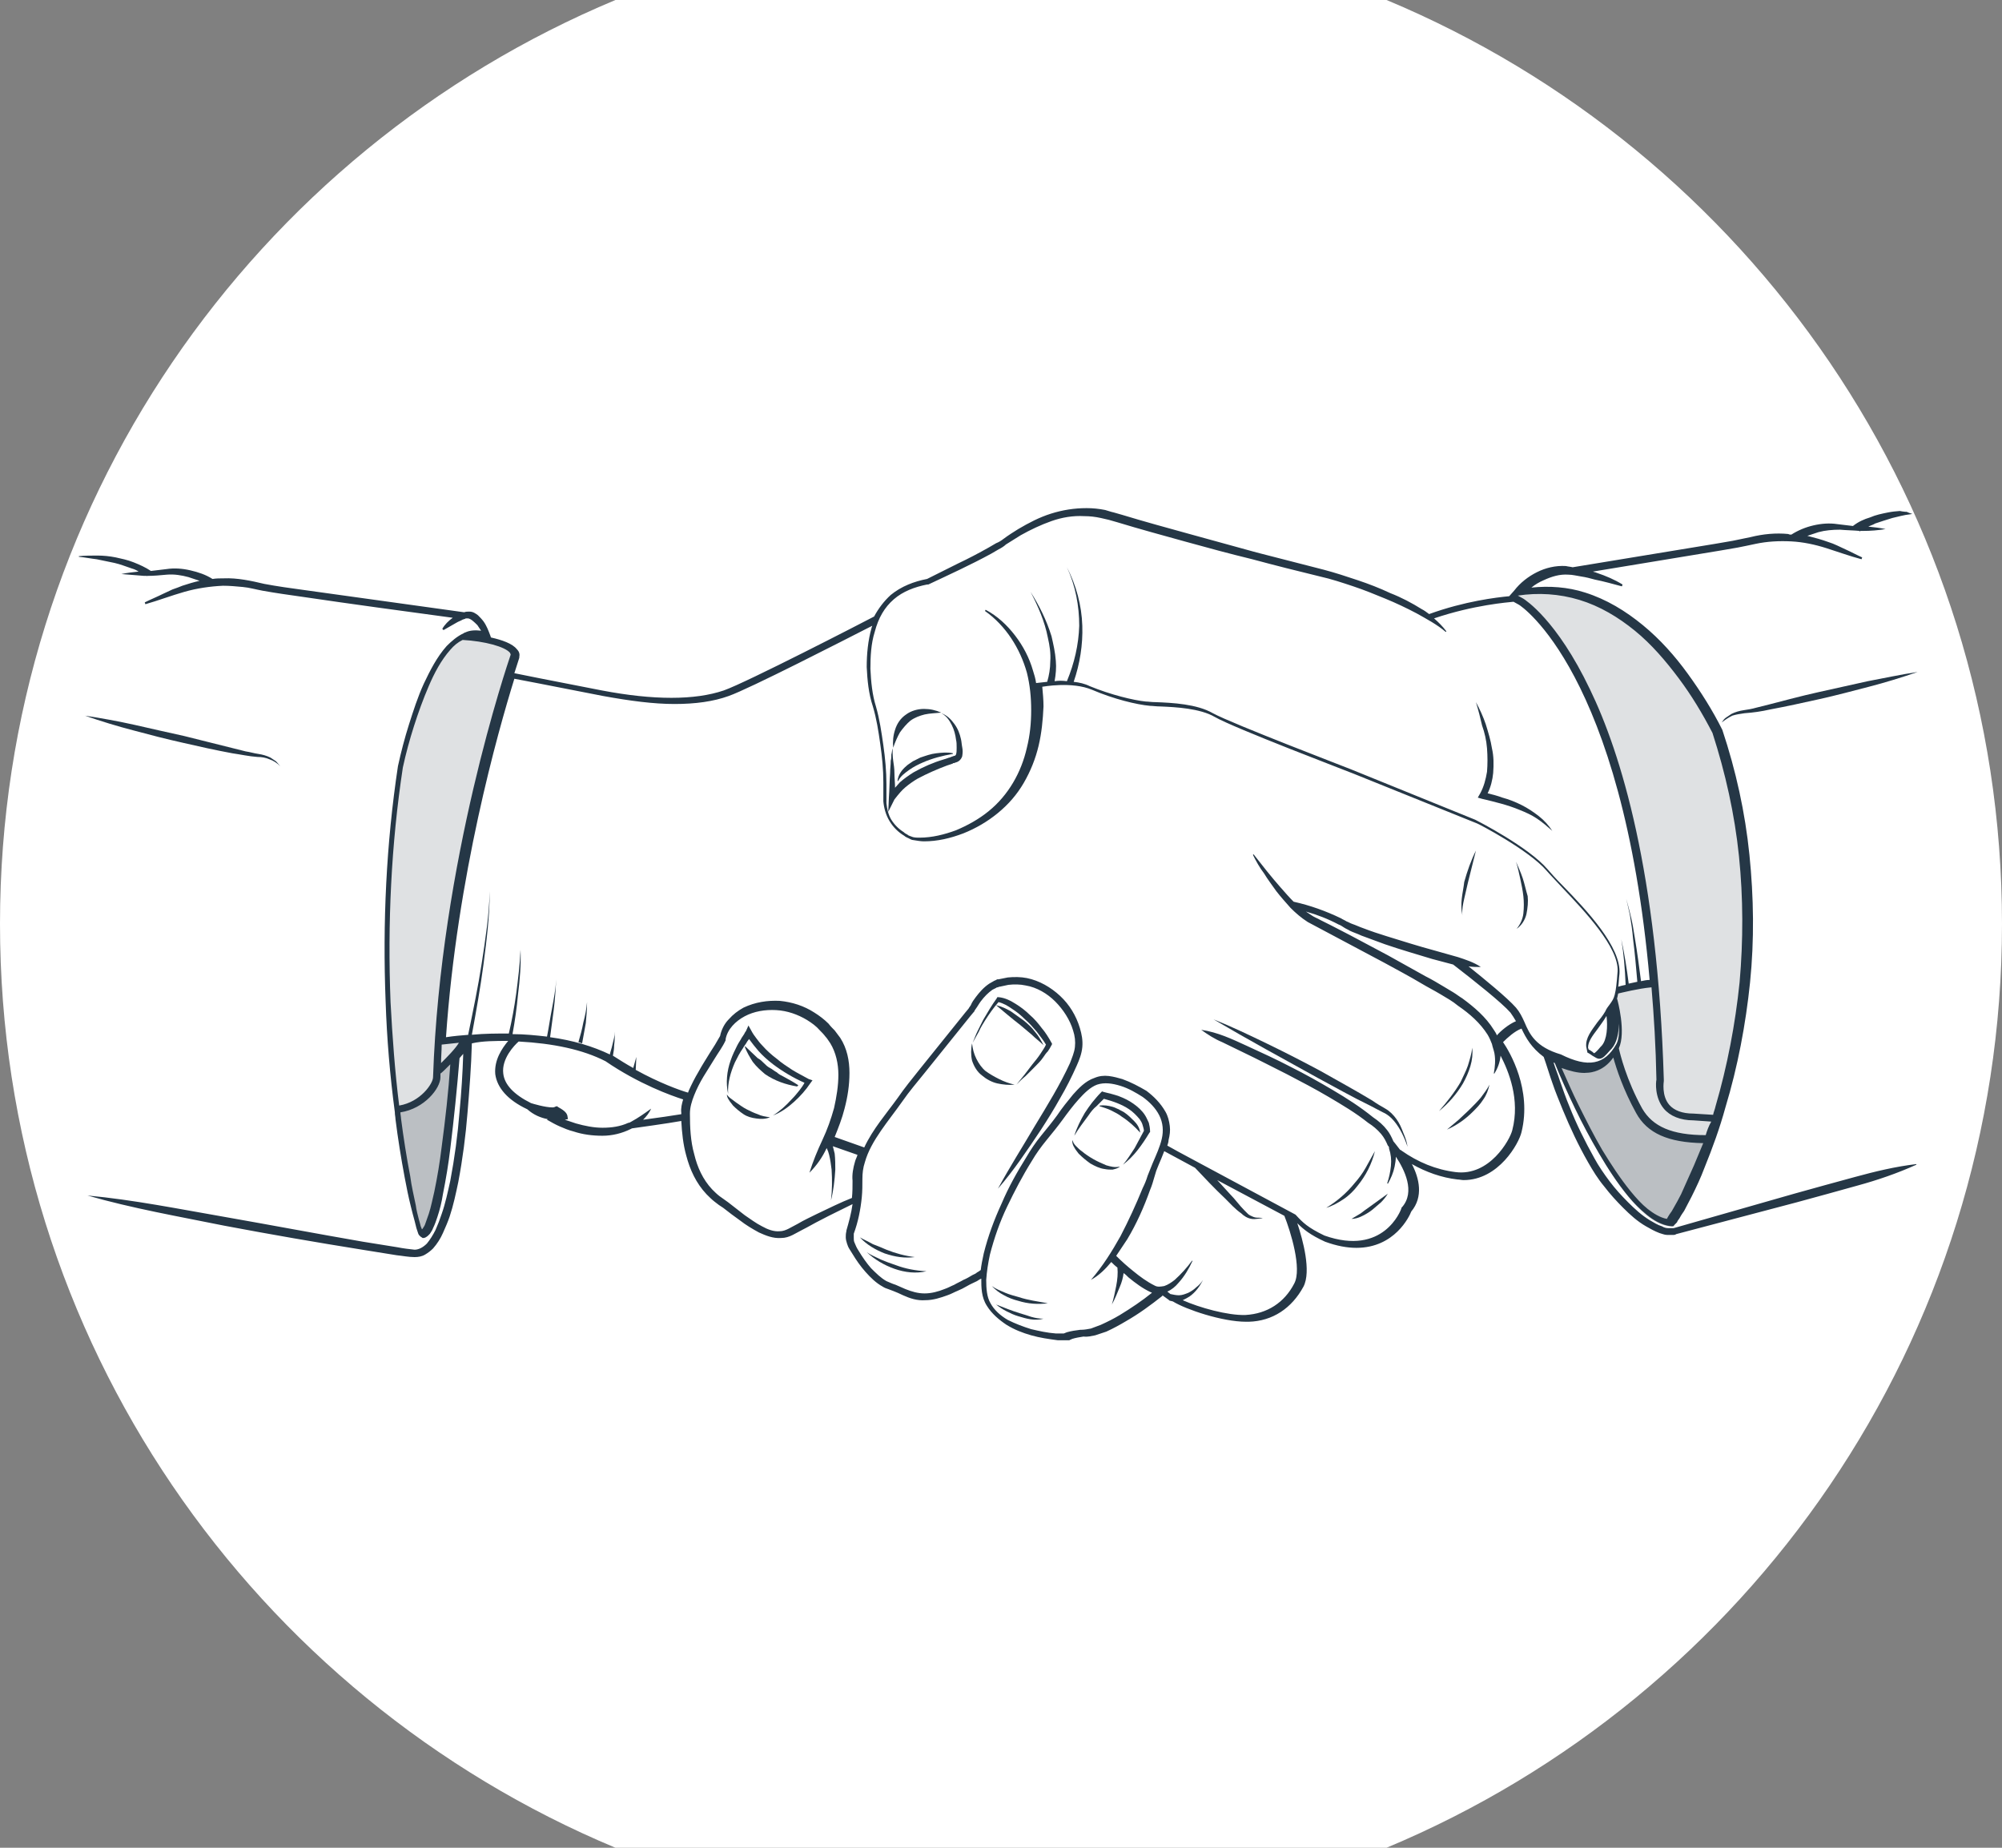 <?xml version="1.0" encoding="utf-8"?>
<!-- Generator: Adobe Illustrator 24.0.2, SVG Export Plug-In . SVG Version: 6.00 Build 0)  -->
<svg version="1.1" id="Layer_1" xmlns="http://www.w3.org/2000/svg" xmlns:xlink="http://www.w3.org/1999/xlink" x="0px" y="0px"
	 viewBox="0 0 325 300" style="enable-background:new 0 0 325 300;" xml:space="preserve">
<rect x="0" y="0" width="325" height="300" fill="#808080" stroke="none"/>
<style type="text/css">
	.st0{fill:#FFFFFF;}
	.st1{fill:#BBBFC3;}
	.st2{fill:#DFE1E3;}
	.st3{fill:#253746;}
</style>
<path class="st0" d="M99.909,300h125.183C283.765,275.488,325,217.562,325,150
	S283.765,24.512,225.091,0H99.909C41.235,24.512,0,82.438,0,150S41.235,275.488,99.909,300z
	"/>
<path class="st0" d="M311.621,86.265c-0.11-0.252-0.205-0.513-0.283-0.78
	c-0.123-0.278-0.221-0.568-0.304-0.863c-0.199-0.371-0.349-0.756-0.482-1.148
	c-0.374-0.094-0.713-0.228-1.036-0.381h-0.21
	c-0.297-0.022-0.587-0.064-0.872-0.123c-0.612,0.043-1.223,0.108-1.835,0.23
	c-1,0.2-2,0.4-2.9,0.8c-1,0.3-1.9,0.7-2.8,1.4l-2.5-0.3
	C297.1,84.9,295.8,85,294.5,85.3s-2.5,0.8-3.6,1.5
	c-0.2,0-0.3,0-0.5-0.1c-2-0.2-4.1,0-6.1,0.5
	c-1,0.2-1.9,0.4-2.9,0.6l-2.9,0.5L255.3,92
	c-0.4-0.1-0.7-0.1-1.1-0.2c-1.7-0.1-3.3,0.3-4.7,1
	c-1.4,0.7-2.7,1.7-3.7,3L245,96.7c-2.1,0.2-7.2,0.8-13,2.9
	c-0.4-0.3-0.8-0.6-1.2-0.8c-1.6-1-3.3-1.9-5.1-2.6
	c-1.7-0.8-3.5-1.5-5.3-2.1c-1.8-0.6-3.6-1.2-5.5-1.7
	C211.3,91.5,207.6,90.5,204,89.6l-10.9-3c-3.6-1-7.3-2-10.9-3.1
	l-1.4-0.4c-0.5-0.1-1-0.3-1.4-0.4c-1-0.2-2-0.3-3-0.3
	c-2,0-3.9,0.3-5.8,0.9c-1.9,0.6-3.6,1.5-5.3,2.5
	c-0.8,0.5-1.6,1-2.4,1.6c-0.4,0.3-0.7,0.5-1.2,0.7l-1.2,0.7
	c-1.6,0.9-3.3,1.8-5,2.6l-5,2.5c-2.1,0.4-4.2,1.2-5.9,2.6
	c-1.1,1-2,2.2-2.7,3.5c-1.9,1-20.7,10.7-24.4,12
	c-4.7,1.6-11.4,1.6-19.8,0c-8.7-1.7-13.3-2.6-14.2-2.8
	c0.5-1.6,0.8-2.5,0.8-2.5v-0.1c0.1-0.5,0-0.9-0.4-1.3
	c-0.7-0.9-2.4-1.5-4.2-1.9l-0.1-0.3
	c-0.3-0.8-0.6-1.6-1.1-2.3c-0.3-0.4-0.6-0.7-0.9-1
	C77.2,99.5,76.8,99.2,76.2,99.2c-0.3,0-0.6,0-0.8,0.1c0,0,0,0-0.1,0
	C66.5,98,57.8,96.8,49.2,95.5c-2.2-0.3-4.4-0.6-6.5-1
	c-2.1-0.5-4.4-1-6.6-0.9c-0.6,0-1.2,0-1.8,0.1
	C33.2,93,32,92.6,30.7,92.3C29.5,92,28.1,91.9,26.8,92l-2.5,0.3
	c-0.9-0.6-1.8-1-2.8-1.4c-1-0.4-2-0.6-2.9-0.8
	c-1-0.2-2-0.3-3-0.3h-1.7v-0.1h-1.1v0.5C12.7,90.1,12.6,90,12.5,89.9
	v104c0.5-0.1,0.9-0.2,1.4-0.3H14c0.4,0.1,0.7,0.3,1.1,0.3
	h0.1C22.1,195.8,29,197,36,198.4c7.4,1.4,14.9,2.7,22.4,3.9
	c1.9,0.3,3.7,0.6,5.6,0.9C65,203.3,65.9,203.5,66.9,203.5
	c0.6,0,1.2-0.1,1.7-0.4s0.9-0.6,1.3-1
	c0.7-0.8,1.2-1.6,1.6-2.5c0.4-0.9,0.8-1.8,1.1-2.7
	c0.6-1.8,1-3.7,1.4-5.6c0.7-3.7,1.2-7.5,1.5-11.3
	c0.3-3.7,0.6-7.4,0.7-11.2c2.3-0.2,4.4-0.2,6.5-0.2
	c-1,1.2-2.3,3.1-2.1,5.4c0.3,2.2,2,4.2,5.2,5.7
	c1,0.9,2.2,1.4,3.3,1.6L89,181.4c0.7,0.4,1.4,0.8,2.1,1.1
	c0.7,0.3,1.4,0.6,2.2,0.8C94.8,183.8,96.4,184,98,184
	s3.2-0.4,4.6-1.1c0.1,0,0.1-0.1,0.2-0.1
	c0.7-0.1,5.8-0.8,8-1.2c0.1,1.9,0.3,3.8,0.8,5.6
	c0.6,2.3,1.6,4.5,3.3,6.3c0.4,0.4,0.9,0.9,1.3,1.2
	c0.5,0.4,0.9,0.7,1.4,1c0.9,0.7,1.8,1.4,2.8,2.1
	c0.9,0.7,1.9,1.3,3,1.9c1.1,0.5,2.3,1,3.6,0.9
	c0.7,0,1.3-0.2,1.9-0.5l1.5-0.8c1-0.5,2-1.1,3-1.6
	c1.7-0.9,3.4-1.7,5.2-2.6c-0.2,1.5-0.6,2.9-1,4.3V199.5
	C137.5,199.9,137.5,200.2,137.5,200.5c0,0.3,0.1,0.7,0.2,1
	c0.1,0.3,0.2,0.6,0.4,0.9c0.2,0.3,0.3,0.5,0.5,0.8
	c0.6,1,1.3,2,2.1,2.9C141.5,207,142.4,207.9,143.5,208.5
	c0.3,0.2,0.6,0.3,0.9,0.4s0.5,0.2,0.8,0.3
	c0.5,0.2,1,0.4,1.6,0.7c1.1,0.5,2.3,0.9,3.6,0.8
	c1.3,0,2.5-0.4,3.6-0.8c0.6-0.2,1.1-0.5,1.6-0.7
	s1.1-0.5,1.6-0.8s1-0.5,1.6-0.8c0.2-0.1,0.4-0.3,0.7-0.4
	c0,1.4,0,3,0.9,4.4c0.8,1.3,2,2.3,3.2,3.1
	c1.3,0.8,2.6,1.3,4,1.7c1.4,0.4,2.8,0.6,4.3,0.8h1.9
	c0.1-0.1,0.3-0.1,0.4-0.2c0.6-0.2,1.3-0.3,1.9-0.4
	c0.7,0.1,1.3-0.1,1.9-0.2c0.6-0.2,1.2-0.4,1.8-0.6
	c1.1-0.5,2.2-1.1,3.2-1.7c2.1-1.2,4-2.6,5.9-4.1v-0.1
	l1.1,0.8l0.1,0.1h0.1c0.1,0,0.3,0.1,0.4,0.1
	c2.1,1.3,8,3.3,11.9,3.3h0.4c3.9-0.1,7-2.2,8.9-5.7
	c1.3-2.5-0.1-7.6-1-10.3c1,1,2.1,1.9,4.5,3c1.9,0.7,3.6,1,5.1,1
	c6.2,0,8.6-5.1,8.9-5.9c2-2.4,1.3-5.4,0.1-7.7
	c2.3,1.3,4.8,2.2,7.4,2.5c0.3,0,0.7,0.1,1,0.1
	c5.7,0,9-6,9.4-7.8c1.7-6.9-1.9-13-3-14.6
	c0.7-0.7,1.9-1.8,3-2.2c0.7,1.5,1.6,3.1,3.6,4.6
	c0.5,1.4,0.9,2.8,1.4,4.2c0.5,1.5,1.1,2.9,1.7,4.4
	c1.2,2.9,2.5,5.7,4.1,8.5c0.8,1.4,1.6,2.7,2.6,3.9
	c1,1.3,2,2.4,3.1,3.5c1.1,1.1,2.3,2.2,3.7,3
	c0.7,0.4,1.4,0.8,2.2,1.1c0.4,0.1,0.8,0.3,1.2,0.3
	h1.1c0.1,0,0.2,0,0.4-0.1h-0.1l19.7-5.2
	c3.3-0.9,6.6-1.8,9.8-2.7c3-0.9,5.9-1.8,8.8-3.1
	c0.2,0,0.4,0,0.5-0.2c0.1-0.1,0.2-0.1,0.4-0.2V188.5
	c-0.1,0-0.2,0-0.2,0s0,0,0-0.1v-0.3c0.2,0.2,0.4,0.3,0.5,0.5
	c0.4-0.2,0.8-0.4,1.3-0.5V89.555c-0.497-0.956-0.938-1.943-1.278-2.983
	C311.688,86.47,311.655,86.367,311.621,86.265z"/>
<path class="st1" d="M276.7,185.5c-5-0.1-8.6-1.3-10.4-4.6
	c-3-5.4-3.9-10.1-3.9-10.1l-0.1,0.2
	c-1.9,3.2-4.7,4.2-9.7,1.8c0,0,10,25.3,18.4,26.3
	c0.5,0,3.6-5.1,6.6-13.8L276.7,185.5L276.7,185.5z"/>
<path class="st1" d="M71.1,173.8h-0.2c0,0.3,0,0.7,0,1
	c0,1.4-2.2,4.4-5.8,5.1l-0.7,0.1
	c1.5,12.4,3.6,20.2,3.9,20.2c3.6-1,5.5-28.9,5.5-28.9l-0.2,0.1
	C72.3,172.8,71.1,173.8,71.1,173.8L71.1,173.8z"/>
<path class="st2" d="M278.5,118.7c-3.8-7.3-14.7-25.8-32.4-22.5l-0.2,1
	l1.1,0.6c0,0,17,10.4,21.5,60.9l0.1,1
	c-2.5,0.1-6.1,1.1-6.1,1.1l-0.3,0.1c-0.1,0.6,0,1-0.2,1.4
	c0,0,1.5,5.6,0.2,7.8c0,0,0.9,4.7,3.9,10.1
	c2,3.5,5.8,4.6,11.2,4.6l0.3-0.9
	C282.6,169.4,287.2,145.2,278.5,118.7L278.5,118.7z"/>
<path class="st2" d="M75.1,103.2L75,103.3C69.6,106.1,66.2,118.9,64.9,124.5
	c-3.2,21.6-2.2,41.6-0.5,55.6L65,180c3.7-0.6,5.8-3.7,5.9-5.1
	c0-0.7,0-0.7,0.1-1.4c0.9,0.5,4.1-2.9,4.1-4.4
	c-1.8,0-2.6,0.3-3.9,0.4c2.1-33.9,12.4-63,12.4-63
	C83.8,104.6,79.1,103.5,75.1,103.2L75.1,103.2z"/>
<path class="st3" d="M147.8,117c0.7-0.5,1.5-0.8,2.3-1
	c0.9-0.2,1.8-0.2,2.7-0.3C151.9,115.3,151,115.1,150,115.1
	S147.9,115.4,147.1,116c-0.9,0.6-1.5,1.5-1.8,2.5
	C145,119.4,144.9,120.4,145,121.4c0.3-0.9,0.7-1.8,1.1-2.5
	C146.6,118.2,147.2,117.5,147.8,117L147.8,117z"/>
<path class="st3" d="M147,127.8c0.6-0.5,1.3-1,2-1.4c1.5-0.8,3.1-1.5,4.7-2.1
	l0.6-0.2c0.1,0,0.2-0.1,0.3-0.1c0,0,0.1,0,0.1-0.1h0.1
	c0,0,0,0,0.1,0c0.1-0.1,0.4-0.1,0.7-0.3
	c0.3-0.2,0.5-0.5,0.6-0.8c0.1-0.6,0.1-1,0-1.5S156.1,120.4,156,120
	c-0.2-0.9-0.5-1.7-1.1-2.5c-0.5-0.7-1.2-1.4-2.1-1.7
	c0.8,0.4,1.3,1.1,1.7,1.9s0.6,1.6,0.7,2.4
	c0.1,0.4,0.1,0.8,0.1,1.3c0,0.4,0,0.8-0.1,1.1
	c-0.1,0.1-0.1,0.2-0.2,0.2c-0.1,0-0.3,0.1-0.6,0.2
	c-0.1,0-0.2,0.1-0.2,0.1h-0.1l0,0c-0.1,0-0.2,0.1-0.3,0.1
	l-0.6,0.2c-1.7,0.5-3.3,1.2-4.9,2.1c-0.8,0.5-1.5,1-2.2,1.6
	c-0.3,0.3-0.5,0.6-0.8,0.9c0-0.8-0.1-1.6-0.1-2.4
	c0-0.7-0.1-1.3-0.2-2c-0.1-0.7-0.1-1.3-0.1-2
	c-0.1,0.3-0.1,0.7-0.2,1c0,0.3,0,0.7-0.1,1
	c0,0.7-0.1,1.3-0.1,2c-0.1,1.3-0.1,2.7-0.2,4l-0.1,2.3
	l1-2C145.9,128.9,146.4,128.3,147,127.8L147,127.8z"/>
<path class="st3" d="M213.9,175c2.8,1.5,5.6,3.1,8.5,4.5L224.5,180.6
	c0.7,0.3,1.3,0.8,1.8,1.4c1,1.2,1.7,2.7,2.2,4.2
	c-0.1-0.8-0.4-1.6-0.7-2.3c-0.3-0.8-0.6-1.5-1.1-2.2
	S225.6,180.4,224.9,180s-1.4-0.8-2.1-1.3
	C220,177,217.2,175.5,214.4,173.9c-2.8-1.5-5.7-3-8.6-4.4
	c-2.9-1.4-5.8-2.8-8.8-4C202.6,168.8,208.3,171.9,213.9,175
	L213.9,175z"/>
<path class="st3" d="M178,179.6c0.4-0.4,0.8-0.8,1.2-1.2
	c1.5,0.4,2.9,0.9,4.1,1.7c0.6,0.4,1.2,1,1.7,1.6
	c0.2,0.3,0.4,0.6,0.5,1c0.1,0.3,0.2,0.7,0.2,0.9
	c-0.5,0.9-1,1.9-1.5,2.8c-0.6,0.9-1.2,1.9-1.9,2.7
	c0.9-0.7,1.7-1.5,2.4-2.4s1.3-1.8,1.9-2.8l0.1-0.1v-0.1
	c0-0.5-0.1-1-0.2-1.4c-0.2-0.4-0.4-0.9-0.6-1.2
	c-0.5-0.8-1.2-1.4-1.9-1.9s-1.5-0.9-2.3-1.2s-1.7-0.5-2.5-0.7
	l-0.3-0.1l-0.2,0.2c-0.5,0.5-0.9,1-1.4,1.6
	c-0.4,0.5-0.8,1.1-1.2,1.7c-0.7,1.2-1.3,2.4-1.7,3.7
	c0.7-1.2,1.5-2.2,2.3-3.3C177.1,180.5,177.5,180,178,179.6L178,179.6z"/>
<path class="st3" d="M180.6,189.9c0.4-0.1,0.9-0.2,1.2-0.5
	c-0.8,0.2-1.5,0-2.2-0.2c-0.7-0.3-1.4-0.6-2.1-1
	c-0.7-0.4-1.3-0.8-1.9-1.3c-0.3-0.2-0.6-0.5-0.9-0.8
	c-0.3-0.3-0.5-0.6-0.6-1c-0.1,0.4,0.1,0.9,0.3,1.2
	c0.2,0.4,0.5,0.7,0.7,1c0.6,0.6,1.2,1.1,1.9,1.6
	c0.7,0.4,1.5,0.8,2.3,0.9C179.8,189.9,180.2,189.9,180.6,189.9
	L180.6,189.9z"/>
<path class="st3" d="M131.3,175.2c-0.9-0.5-1.9-1-2.7-1.5
	c-0.9-0.6-1.7-1.1-2.5-1.8c-0.8-0.6-1.6-1.3-2.3-2.1
	c-0.4-0.4-0.7-0.8-1-1.2S122.2,167.8,122,167.4L121.5,166.5l-0.4,0.9
	c-0.1,0.1-0.2,0.3-0.3,0.5L120.4,168.5
	c-0.2,0.4-0.5,0.8-0.7,1.2c-0.4,0.8-0.8,1.6-1.1,2.5
	c-0.6,1.7-0.8,3.6-0.4,5.4c-0.1-1.8,0.4-3.5,1.1-5.1
	c0.4-0.8,0.8-1.6,1.3-2.3c0.2-0.4,0.5-0.7,0.7-1.1
	l0.3-0.4c0.5,0.7,1,1.3,1.5,1.9c0.7,0.8,1.5,1.5,2.4,2.2
	c1.6,1.2,3.3,2.2,5.1,3c-0.2,0.4-0.5,0.8-0.8,1.2
	c-0.4,0.5-0.8,1-1.3,1.5c-0.9,1-1.9,1.9-3,2.6
	c1.3-0.5,2.4-1.3,3.4-2.2s1.9-1.9,2.7-3.1l0.3-0.4
	L131.3,175.2L131.3,175.2z"/>
<path class="st3" d="M119,179.5c0.5,0.5,1.1,1,1.7,1.4S122,181.5,122.8,181.6
	c0.7,0.1,1.5,0.1,2.2-0.2c-0.7-0.1-1.4-0.2-2-0.5
	c-0.6-0.2-1.2-0.5-1.8-0.8c-0.6-0.3-1.1-0.7-1.7-1.1
	c-0.3-0.2-0.5-0.4-0.8-0.6c-0.3-0.2-0.5-0.4-0.7-0.7
	c0,0.4,0.2,0.7,0.4,1C118.5,178.9,118.8,179.2,119,179.5L119,179.5z"/>
<path class="st3" d="M247.2,142.6c-0.3-0.9-0.7-1.8-1.1-2.7
	c0.3,0.9,0.5,1.9,0.7,2.8c0.2,0.9,0.4,1.9,0.5,2.8
	c0.1,0.9,0.1,1.9,0,2.8c-0.1,0.9-0.5,1.8-1.1,2.5
	c0.8-0.5,1.4-1.5,1.6-2.4c0.2-1,0.3-2,0.2-2.9
	C247.7,144.5,247.5,143.5,247.2,142.6L247.2,142.6z"/>
<path class="st3" d="M237.3,145.9c-0.1,0.9-0.1,1.8,0.1,2.7
	c-0.1-0.9,0.1-1.8,0.3-2.7s0.4-1.7,0.6-2.6
	c0.4-1.7,0.9-3.5,1.3-5.2c-0.8,1.6-1.4,3.3-1.9,5.1
	C237.6,144.1,237.4,145,237.3,145.9L237.3,145.9z"/>
<path class="st3" d="M241.4,121.5c0.1,1.3,0.1,2.6,0,3.8
	c-0.2,1.2-0.5,2.4-1.1,3.5L239.9,129.5l0.7,0.2
	c2.1,0.5,4.2,1,6.1,1.8c1,0.4,1.9,0.8,2.8,1.4
	c0.9,0.6,1.7,1.3,2.5,2C251.4,134,250.7,133.2,249.8,132.5
	S248,131.2,247,130.7s-2-0.9-3.1-1.2c-0.8-0.3-1.6-0.5-2.4-0.7
	c0.5-1,0.8-2.2,0.9-3.3c0.1-1.4,0.1-2.7-0.2-4
	c-0.2-1.3-0.6-2.6-1-3.9c-0.4-1.2-1-2.5-1.6-3.6
	c0.4,1.3,0.7,2.5,1,3.8C241,118.9,241.3,120.2,241.4,121.5L241.4,121.5z"/>
<path class="st3" d="M291.3,193.8l-9.8,2.8l-9.8,2.8h-0.2
	c-0.1,0-0.1,0-0.2,0h-0.5c-0.3,0-0.7-0.1-1-0.3
	c-0.7-0.2-1.3-0.6-2-1c-1.3-0.8-2.4-1.8-3.5-2.9
	c-1.1-1.1-2.1-2.2-3-3.4c-0.9-1.2-1.8-2.5-2.5-3.8
	c-1.5-2.7-2.9-5.5-4-8.3c-0.6-1.4-1.1-2.9-1.6-4.3
	c-0.3-1-0.7-1.9-1-2.9c0.1,0,0.1,0.1,0.2,0.1
	c1,2.5,2.1,4.9,3.3,7.4c1.2,2.5,2.5,4.9,3.9,7.3
	c1.4,2.4,2.9,4.7,4.7,6.9c0.9,1.1,1.9,2.1,3,3
	c1.1,0.9,2.4,1.7,4,1.9h0.2c0.1,0,0.2,0,0.2-0.1
	c0,0,0.1,0,0.1-0.1l0.1-0.1c0.1-0.1,0.1-0.1,0.2-0.2
	c0.1-0.1,0.2-0.2,0.2-0.3c0.1-0.2,0.3-0.4,0.4-0.6
	c0.2-0.4,0.5-0.8,0.7-1.1c0.4-0.8,0.8-1.5,1.2-2.3
	c0.8-1.6,1.5-3.1,2.1-4.7c1.3-3.2,2.5-6.5,3.4-9.8
	c2-6.6,3.3-13.5,4-20.3c0.7-6.9,0.6-13.8-0.1-20.7
	c-0.7-6.9-2.2-13.7-4.4-20.3c-1.6-3.2-3.5-6.2-5.6-9.1
	c-2.1-2.9-4.5-5.6-7.3-7.9c-2.8-2.3-5.9-4.2-9.4-5.3
	c-2.8-0.9-5.8-1.1-8.7-0.8c0.6-0.5,1.3-0.9,2-1.2
	c1.3-0.6,2.6-1,4-0.9c0.7,0,1.4,0.2,2.1,0.3
	c0.7,0.1,1.5,0.3,2.2,0.5c1.5,0.3,2.9,0.7,4.4,1.1l0.1-0.3
	c-1.3-0.8-2.7-1.4-4.2-1.9c-0.2-0.1-0.4-0.1-0.6-0.2
	l20.6-3.4l2.9-0.5c1-0.2,2-0.4,2.9-0.6
	c1.9-0.4,3.8-0.5,5.8-0.4c1.9,0.1,3.8,0.5,5.7,1.1
	c1.9,0.6,3.8,1.3,5.7,1.8l0.1-0.3
	c-0.9-0.4-1.8-0.9-2.7-1.3s-1.8-0.9-2.8-1.2
	c-1.1-0.4-2.2-0.7-3.4-1c0.6-0.2,1.2-0.4,1.8-0.6
	c1.1-0.3,2.3-0.4,3.5-0.4c1.1,0.1,2.1,0.1,3.2,0.2v0.1
	c0,0,0.1,0,0.1-0.1h0.4c1.3,0,2.5-0.1,3.7-0.3
	c-0.9-0.2-1.9-0.3-2.8-0.4c0.4-0.2,0.8-0.3,1.1-0.5
	c0.9-0.3,1.8-0.6,2.8-0.9c0.9-0.2,1.9-0.5,2.9-0.6
	c0.118-0.024,0.23-0.039,0.343-0.056c-0.333-0.09-0.638-0.213-0.93-0.351
	h-0.206c-0.305-0.022-0.603-0.068-0.895-0.129
	c-0.637,0.042-1.275,0.109-1.912,0.236c-1,0.2-2,0.4-2.9,0.8
	c-1,0.3-1.9,0.7-2.8,1.4l-2.5-0.3
	C297,84.9,295.7,85,294.4,85.3s-2.5,0.8-3.6,1.5
	c-0.2,0-0.3,0-0.5-0.1c-2-0.2-4.1,0-6.1,0.5
	c-1,0.2-1.9,0.4-2.9,0.6l-2.9,0.5l-23.1,3.8
	C254.9,92,254.6,92,254.2,91.9c-1.7-0.1-3.3,0.3-4.7,1
	c-1.4,0.7-2.7,1.7-3.7,3L245,96.8C242.9,97,237.8,97.6,232,99.7
	c-0.4-0.3-0.8-0.6-1.2-0.8c-1.6-1-3.3-1.9-5.1-2.6
	c-1.7-0.8-3.5-1.5-5.3-2.1S216.8,93,214.9,92.5
	C211.3,91.6,207.6,90.6,204,89.7l-10.9-3c-3.6-1-7.3-2-10.9-3.1
	l-1.4-0.4c-0.5-0.1-1-0.3-1.4-0.4c-1-0.2-2-0.3-3-0.3
	c-2,0-3.9,0.3-5.8,0.9c-1.9,0.6-3.6,1.5-5.3,2.5
	c-0.8,0.5-1.6,1-2.4,1.6c-0.4,0.3-0.7,0.5-1.2,0.7l-1.2,0.7
	c-1.6,0.9-3.3,1.8-5,2.6l-5,2.5c-2.1,0.4-4.2,1.2-5.9,2.6
	c-1.1,1-2,2.2-2.7,3.5c-1.9,1-20.7,10.7-24.4,12
	c-4.7,1.6-11.4,1.6-19.8,0C89,110.4,84.4,109.5,83.5,109.3
	c0.5-1.6,0.8-2.5,0.8-2.5v-0.1c0.1-0.5,0-0.9-0.4-1.3
	c-0.7-0.9-2.4-1.5-4.2-1.9l-0.1-0.3
	c-0.3-0.8-0.6-1.6-1.1-2.3c-0.3-0.4-0.6-0.7-0.9-1
	c-0.4-0.3-0.8-0.6-1.4-0.6c-0.3,0-0.6,0-0.8,0.1c0,0,0,0-0.1,0
	C66.7,98.2,58,97,49.4,95.8c-2.2-0.3-4.4-0.6-6.5-1
	c-2.1-0.5-4.4-1-6.6-0.9c-0.6,0-1.2,0-1.8,0.1
	c-1.1-0.7-2.3-1.1-3.6-1.4s-2.6-0.4-3.9-0.2l-2.5,0.3
	c-0.9-0.6-1.8-1-2.8-1.4s-2-0.6-2.9-0.8c-1-0.2-2-0.3-3-0.3
	s-2,0-3,0.1v0.1c1,0.1,2,0.3,2.9,0.4c1,0.2,1.9,0.4,2.9,0.6
	C19.5,91.6,20.5,92,21.4,92.3c0.4,0.1,0.8,0.3,1.1,0.5
	C21.6,92.9,20.6,93,19.7,93.2c1.2,0.1,2.5,0.2,3.7,0.3h0.4
	c0,0,0.1,0,0.1,0.1V93.5c1.1,0,2.1-0.1,3.2-0.2
	c1.2-0.1,2.4,0.1,3.5,0.4c0.6,0.2,1.2,0.4,1.8,0.6
	c-0.9,0.2-1.9,0.5-2.8,0.8c-0.5,0.2-1,0.4-1.6,0.6l-1.5,0.7
	c-1,0.5-2,0.9-3,1.4l0.1,0.3c2.1-0.6,4.2-1.4,6.3-2
	c2.1-0.6,4.2-0.9,6.3-1c1.1,0,2.1,0.1,3.2,0.2
	c1.1,0.1,2.1,0.4,3.2,0.6c2.2,0.4,4.4,0.7,6.5,1
	c8.1,1.2,16.3,2.3,24.4,3.4c-0.7,0.5-1.3,1.1-1.7,1.8
	l0.2,0.2c0.7-0.4,1.4-0.8,2.1-1.2c0.3-0.2,0.7-0.3,1-0.5
	L75.4,100.5c0.1,0,0.2-0.1,0.2-0.1h0.4c0.5,0.1,1,0.6,1.5,1.1
	l0.6,0.9c-0.9-0.1-1.8-0.1-2.6,0.3c-0.1,0-0.1,0-0.2,0.1
	c-1.1,0.5-2,1.3-2.8,2.1c-1.6,1.8-2.7,4-3.7,6.1
	c-1,2.2-1.7,4.4-2.4,6.6s-1.3,4.5-1.8,6.8
	c-1.9,12.6-2.5,25.4-2,38.2c0.2,6,0.7,12,1.5,18v0.1
	c0,0.3,0.1,0.7,0.1,1c0.4,3.2,0.9,6.3,1.5,9.5
	c0.3,1.6,0.6,3.1,1,4.7c0.2,0.8,0.4,1.6,0.6,2.3
	c0.1,0.4,0.2,0.8,0.3,1.2L67.8,200l0.1,0.3L68,200.5
	l0.1,0.1c0,0,0,0,0.1,0.1c0,0,0,0,0.1,0.1c0,0,0.2,0.1,0.3,0.2
	h0.2c0.5-0.1,0.8-0.5,1-0.7c0.2-0.3,0.4-0.6,0.5-0.9
	c0.3-0.6,0.5-1.2,0.7-1.8c0.4-1.2,0.7-2.4,0.9-3.7
	c0.5-2.5,0.9-4.9,1.2-7.4c0.6-4.9,1.1-9.8,1.5-14.7
	c0.2-0.2,0.4-0.5,0.6-0.7c-0.1,3.1-0.3,6.3-0.6,9.4
	c-0.3,3.8-0.8,7.5-1.5,11.2c-0.4,1.8-0.8,3.7-1.4,5.4
	c-0.3,0.9-0.6,1.7-1,2.6c-0.4,0.8-0.9,1.6-1.4,2.2
	c-0.6,0.6-1.3,1-2,1c-0.9-0.1-1.8-0.2-2.8-0.4
	c-1.9-0.3-3.7-0.6-5.6-0.9c-7.5-1.3-14.9-2.7-22.3-4
	c-7.5-1.3-14.9-2.8-22.4-3.5C21.5,196.2,29,197.5,36.4,199
	c7.4,1.4,14.9,2.7,22.4,3.9c1.9,0.3,3.7,0.6,5.6,0.9
	c1,0.1,1.9,0.3,2.9,0.3c0.6,0,1.2-0.1,1.7-0.4
	s0.9-0.6,1.3-1c0.7-0.8,1.2-1.6,1.6-2.5
	c0.4-0.9,0.8-1.8,1.1-2.7c0.6-1.8,1-3.7,1.4-5.6
	c0.7-3.7,1.2-7.5,1.5-11.3c0.3-3.7,0.6-7.4,0.7-11.2
	C78.3,169,80.5,169,82.5,169c-1,1.2-2.3,3.1-2.1,5.4
	c0.3,2.2,2,4.2,5.2,5.7c1,0.9,2.2,1.4,3.3,1.6l-0.1,0.1
	c0.7,0.4,1.4,0.8,2.1,1.1c0.7,0.3,1.4,0.6,2.2,0.8
	c1.5,0.5,3.1,0.7,4.7,0.7c1.6,0,3.2-0.4,4.6-1.1
	c0.1,0,0.1-0.1,0.2-0.1c0.7-0.1,5.8-0.8,8-1.2
	c0.1,1.9,0.3,3.8,0.8,5.6c0.6,2.3,1.6,4.5,3.3,6.3
	c0.4,0.4,0.9,0.9,1.3,1.2c0.5,0.4,0.9,0.7,1.4,1
	c0.9,0.7,1.8,1.4,2.8,2.1c0.9,0.7,1.9,1.3,3,1.9
	c1.1,0.5,2.3,1,3.6,0.9c0.7,0,1.3-0.2,1.9-0.5l1.5-0.8
	c1-0.5,2-1.1,3-1.6c1.7-0.9,3.4-1.7,5.2-2.6
	c-0.2,1.5-0.6,2.9-1,4.3v0.1c-0.1,0.4-0.1,0.7-0.1,1
	c0,0.3,0.1,0.7,0.2,1c0.1,0.3,0.2,0.6,0.4,0.9
	c0.2,0.3,0.3,0.5,0.5,0.8c0.6,1,1.3,2,2.1,2.9
	c0.8,0.9,1.7,1.8,2.8,2.4c0.3,0.2,0.6,0.3,0.9,0.4
	c0.3,0.1,0.5,0.2,0.8,0.3c0.5,0.2,1,0.4,1.6,0.7
	c1.1,0.5,2.3,0.9,3.6,0.8c1.3,0,2.5-0.4,3.6-0.8
	c0.6-0.2,1.1-0.5,1.6-0.7s1.1-0.5,1.6-0.8
	c0.5-0.3,1-0.5,1.6-0.8c0.2-0.1,0.4-0.3,0.7-0.4
	c0,1.4,0,3,0.9,4.4c0.8,1.3,2,2.3,3.2,3.1
	c1.3,0.8,2.6,1.3,4,1.7c1.4,0.4,2.8,0.6,4.3,0.8h1.9
	c0.1-0.1,0.3-0.1,0.4-0.2c0.6-0.2,1.3-0.3,1.9-0.4
	c0.7,0.1,1.3-0.1,1.9-0.2c0.6-0.2,1.2-0.4,1.8-0.6
	c1.1-0.5,2.2-1.1,3.2-1.7c2.1-1.2,4-2.6,5.9-4.1v-0.1
	l1.1,0.8l0.1,0.1h0.1c0.1,0,0.3,0.1,0.4,0.1
	c2.1,1.3,8,3.3,11.9,3.3h0.4c3.9-0.1,7-2.2,8.9-5.7
	c1.3-2.5-0.1-7.6-1-10.3c1,1,2.1,1.9,4.5,3c1.9,0.7,3.6,1,5.1,1
	c6.2,0,8.6-5.1,8.9-5.9c2-2.4,1.3-5.4,0.1-7.7
	c2.3,1.3,4.8,2.2,7.4,2.5c0.3,0,0.7,0.1,1,0.1
	c5.7,0,9-6,9.4-7.8c1.7-6.9-1.9-13-3-14.6
	C244.7,168.5,245.9,167.4,247,167c0.7,1.5,1.6,3.1,3.6,4.6
	C251.1,173,251.5,174.4,252,175.8c0.5,1.5,1.1,2.9,1.7,4.4
	c1.2,2.9,2.5,5.7,4.1,8.5c0.8,1.4,1.6,2.7,2.6,3.9
	c1,1.3,2,2.4,3.1,3.5c1.1,1.1,2.3,2.2,3.7,3
	c0.7,0.4,1.4,0.8,2.2,1.1c0.4,0.1,0.8,0.3,1.2,0.3
	h1.1c0.1,0,0.2,0,0.4-0.1h-0.1l19.7-5.2
	c3.3-0.9,6.6-1.8,9.8-2.7c3.3-0.9,6.5-2,9.6-3.4V189
	c-3.4,0.4-6.7,1.2-10,2.1C297.8,192,294.5,192.9,291.3,193.8z
	 M275,189.2c-0.7,1.6-1.4,3.1-2.1,4.7
	c-0.4,0.8-0.8,1.5-1.2,2.2C271.5,196.5,271.3,196.8,271,197.2
	c-0.1,0.2-0.2,0.3-0.3,0.5c0,0.1-0.1,0.1-0.1,0.2
	C269.5,197.7,268.4,197,267.5,196.3c-1-0.8-1.9-1.8-2.8-2.9
	C263,191.3,261.5,189,260.1,186.7c-1.4-2.4-2.6-4.8-3.8-7.2
	c-1-2-1.9-4.1-2.8-6.1c1.4,0.5,2.6,0.8,3.7,0.8
	c1.9,0,3.5-0.8,4.7-2.5c0.5,1.8,1.6,5.2,3.7,9
	C267.4,184,270.8,185.5,276.5,185.6C276,186.8,275.5,188,275,189.2z M276.9,184.3
	c-5.5,0-8.6-1.4-10.3-4.3C264,175.3,263,171.1,262.8,170.2
	C264,167.6,262.6,162.4,262.5,162.1c0.1-0.2,0.1-0.5,0.2-0.8
	c0.5-0.1,3.2-0.8,5.4-1c0.4,4.7,0.7,9.6,0.8,15
	c-0.1,0.4-0.3,2.9,1.2,4.7c1,1.2,2.7,1.9,4.8,1.9
	l2.9,0.2C277.4,182.8,277.1,183.6,276.9,184.3z M256.4,97.4
	c3.3,1,6.3,2.8,9,5c2.7,2.2,5,4.9,7.1,7.7
	c2.1,2.8,3.9,5.8,5.5,8.9c2.1,6.5,3.6,13.2,4.3,20
	C283,145.8,283,152.7,282.4,159.5c-0.7,6.8-2,13.6-3.9,20.1
	c-0.1,0.5-0.3,0.9-0.4,1.4l-3.2-0.2c-1.8,0-3.1-0.5-3.9-1.4
	c-1.3-1.5-0.9-3.8-0.9-3.9v-0.2c-1-33.7-7-53.1-12-63.4
	c-5.4-11.3-10.5-14.5-10.8-14.7l-0.9-0.5
	C249.7,96.2,253.1,96.4,256.4,97.4z M142,102.6
	c0.6-2.3,1.6-4,3.1-5.3s3.4-2,5.4-2.4h0.2
	c3.4-1.6,6.9-3.2,10.2-5l1.2-0.7C162.5,89,163,88.7,163.3,88.4
	c0.8-0.5,1.6-1,2.4-1.5c1.6-0.9,3.3-1.7,5-2.3
	C172.4,84,174.2,83.7,176,83.8c0.9,0,1.8,0.1,2.7,0.3
	c0.4,0.1,0.9,0.2,1.3,0.3l1.4,0.4
	c3.6,1.1,7.3,2.1,10.9,3.1c3.6,1,7.3,2,11,2.9
	c3.7,1,7.3,1.9,11,2.8c1.8,0.4,3.6,1,5.4,1.6
	c1.8,0.6,3.5,1.3,5.2,2c1.7,0.7,3.4,1.5,5.1,2.4
	c1.6,0.9,3.3,1.8,4.7,3L234.8,102.5c-0.6-0.8-1.3-1.5-2-2.1
	c6.5-2.2,12-2.6,12.9-2.7l0.9,0.5c0.2,0.1,16.8,10.9,21.2,60.9
	c-0.5,0-0.9,0.1-1.4,0.2c-0.3-2.3-0.6-4.6-1-7
	c-0.2-1.3-0.4-2.5-0.7-3.7c-0.218-0.873-0.45-1.789-0.707-2.691
	c0.225,0.87,0.391,1.754,0.607,2.691c0.2,1.2,0.4,2.5,0.5,3.8
	c0.3,2.3,0.5,4.7,0.7,7c-0.5,0.1-0.9,0.2-1.4,0.3
	c-0.3-2.4-0.7-4.9-1.2-7.2c0.4,2.4,0.6,4.9,0.7,7.4
	c-0.5,0.1-0.9,0.2-1.2,0.3c0.1-0.6,0.1-1.3,0.2-2.1
	c0.3-4.3-5.2-10.2-9.3-14.4c-1-1-1.8-1.9-2.4-2.6
	c-3.1-3.6-11.3-7.8-11.7-8l-20.2-8.2
	C219.1,124.8,200,117.5,196.9,115.8c-2.6-1.5-6.6-1.7-9.3-1.8
	c-0.7,0-1.2-0.1-1.6-0.1c-2-0.2-5.7-1.1-9.1-2.5
	c-0.8-0.4-1.7-0.6-2.6-0.7c1-2.9,1.5-6,1.4-9.1
	c-0.1-3.3-1-6.6-2.5-9.5c1.4,3,2,6.3,2,9.5c-0.1,3.1-0.8,6.1-2,9
	c-0.7-0.1-1.4-0.1-2,0c0.2-1.1,0.3-2.2,0.2-3.3
	c-0.1-1.4-0.4-2.7-0.7-4c-0.8-2.6-2-5-3.4-7.2
	C168.5,98.4,169.6,100.9,170.1,103.5c0.3,1.3,0.5,2.6,0.4,3.9
	c0,1.1-0.2,2.3-0.5,3.3c-1,0.1-1.7,0.2-1.8,0.2
	c-0.1-0.7-0.3-1.4-0.5-2c-0.6-2.1-1.6-4-2.9-5.7S161.9,100,160,99
	l-0.1,0.2c3.4,2.4,5.7,6.1,6.8,10c0.5,2,0.7,4,0.7,6.1
	c0,2.1-0.2,4.1-0.7,6.1c-0.9,4-3,7.7-6.2,10.3
	C158.9,133,157.1,134,155.2,134.8C153.3,135.5,151.3,136,149.3,136
	c-0.5,0-1,0-1.4-0.2C147.7,135.7,147.5,135.7,147.3,135.5
	c-0.2-0.1-0.4-0.2-0.6-0.4c-0.8-0.5-1.5-1.2-2-2
	c-0.5-0.8-0.7-1.8-0.8-2.7v-3.1c0-2.1-0.2-4.2-0.5-6.3
	c-0.3-2.1-0.6-4.2-1.2-6.3c-0.6-1.9-0.8-4-0.9-6.1
	C141.3,106.6,141.4,104.5,142,102.6z M63.4,162.7
	c-0.5-12.8,0.1-25.6,2-38.1c0.5-2.3,1.1-4.5,1.8-6.7
	c0.7-2.2,1.5-4.4,2.4-6.5c0.9-2.1,2-4.2,3.5-5.9
	c0.6-0.7,1.2-1.2,2-1.6C78.7,104.1,82,105,82.8,106
	c0.1,0.2,0.1,0.3,0.1,0.3c-0.5,1.5-11.4,33.4-12.6,68.6
	c0,1-2,4-5.5,4.6C64.1,173.9,63.7,168.3,63.4,162.7z M71.7,186.2
	C71.4,188.7,71,191.1,70.5,193.5c-0.3,1.2-0.5,2.4-0.9,3.6
	c-0.2,0.6-0.4,1.1-0.6,1.7c-0.1,0.3-0.3,0.5-0.4,0.7
	L68.5,199.6l-0.2-0.5C68.2,198.7,68.1,198.3,68,198
	c-0.2-0.8-0.4-1.5-0.5-2.3c-0.3-1.5-0.7-3.1-0.9-4.7
	c-0.6-3.1-1.1-6.3-1.5-9.4c0-0.3-0.1-0.6-0.1-1
	c3.9-0.6,6.5-3.9,6.5-5.7v-0.6c0.2-0.1,0.8-0.7,1.6-1.5
	C72.8,177.3,72.3,181.7,71.7,186.2z M71.6,172.6c0-1,0.1-2,0.1-3
	C72.6,169.5,73.6,169.4,74.5,169.3C73.9,170.3,72.6,171.6,71.6,172.6z
	 M110.6,180.7c0,0.1,0,0.1,0,0.2c-1.2,0.2-3.9,0.6-6.2,0.9
	c0.5-0.5,1-1.1,1.3-1.8c-1.1,0.8-2.1,1.5-3.2,2.1
	c-0.2,0.1-0.3,0.2-0.5,0.2c-1.3,0.6-2.7,0.8-4.2,0.8
	c-1.4,0-2.9-0.3-4.3-0.7c-0.6-0.2-1.2-0.4-1.8-0.6
	l0.5-0.1l-0.1-0.6c-0.1-0.3-0.3-0.7-1.4-1.3l-0.3-0.2
	l-0.3,0.1c0,0-0.1,0.1-0.4,0.1c-1.2,0-3.2-0.6-3.5-0.7
	c-2.8-1.4-4.3-3-4.5-4.8c-0.3-2.4,1.8-4.6,2.5-5.2
	c5.6,0.3,10.4,1.3,14.1,3.2C103.7,176,109,177.9,110.9,178.5
	C110.7,179.2,110.5,179.9,110.6,180.7z M138.3,194.5
	C136.5,195.2,134.5,196.2,132.6,197.1c-1,0.5-2.1,1-3.1,1.6L128,199.5
	c-0.4,0.2-0.9,0.4-1.4,0.4c-1,0.1-2-0.3-2.9-0.8
	c-1-0.5-1.9-1.2-2.8-1.8c-0.9-0.7-1.8-1.4-2.7-2.1l-1.4-1
	C116.4,193.9,116,193.5,115.6,193.1c-1.5-1.6-2.4-3.6-2.9-5.7
	C112.1,185.3,112,183,112,180.8c0-1,0.3-2,0.7-3c0.4-1,0.9-2,1.5-3
	c0.6-1,1.2-1.9,1.8-2.9s1.3-1.9,1.8-3v-0.2
	c0.3-1.6,1.6-2.9,3.1-3.7c1.5-0.8,3.3-1.1,5.1-1
	c1.8,0.1,3.5,0.7,5,1.6c0.8,0.5,1.5,1,2.1,1.7
	c0.3,0.3,0.6,0.6,0.9,1c0.3,0.3,0.5,0.7,0.8,1.1
	c0.9,1.5,1.3,3.3,1.3,5.1s-0.3,3.6-0.7,5.4
	c-0.5,1.8-1.1,3.5-1.9,5.2S132,188.5,131.4,190.4
	c1.2-1.2,2.1-2.5,2.8-4c0.2,0.4,0.3,0.7,0.4,1.1
	c0.2,0.8,0.3,1.6,0.4,2.4c0.1,1.6,0.1,3.3-0.1,5
	c0.4-1.6,0.6-3.3,0.7-5c0-0.8,0-1.7-0.1-2.6
	c-0.1-0.4-0.2-0.8-0.3-1.2l4,1.4
	c-0.1,0.4-0.3,0.7-0.4,1.1c-0.3,1-0.5,2.1-0.4,3.1
	C138.4,192.6,138.4,193.6,138.3,194.5z M181.8,213.5
	c-1,0.6-2,1.1-3.1,1.6c-0.5,0.2-1.1,0.4-1.6,0.6
	c-0.5,0.1-1.1,0.2-1.5,0.2h-0.2c-0.8,0.1-1.5,0.2-2.2,0.4
	c-0.2,0.1-0.3,0.1-0.5,0.2h-1.3c-1.4-0.1-2.7-0.4-4-0.7
	c-1.3-0.4-2.6-0.9-3.8-1.5c-1.2-0.7-2.2-1.6-2.8-2.7
	c-0.6-1-0.7-2.4-0.7-3.8c0.1-1.4,0.3-2.7,0.6-4.1
	C161.4,201,162.3,198.4,163.5,195.9s2.5-5,4-7.4
	c0.7-1.2,1.5-2.3,2.4-3.4C170.8,184,171.7,182.9,172.5,181.8
	c0.8-1.1,1.7-2.3,2.6-3.3c0.9-1,1.9-2,3-2.4
	c1.2-0.4,2.5-0.2,3.8,0.2c1.3,0.4,2.5,1.1,3.6,1.8
	c1.1,0.8,2.1,1.8,2.7,3c0.6,1.2,0.7,2.5,0.4,3.8
	c-0.3,1.3-0.9,2.6-1.5,4c-0.1,0.3-0.3,0.7-0.4,1l-0.4,1
	c-0.2,0.7-0.5,1.4-0.8,2c-1.1,2.7-2.3,5.3-3.6,7.8
	c-1.4,2.5-2.9,4.9-4.8,7.1C178.4,207.1,179.5,206,180.4,204.9
	c0.3,0.3,0.6,0.6,1,0.9c0.1,0.9,0,2-0.2,3s-0.4,2-0.7,3
	c0.5-0.9,0.9-1.9,1.3-2.9c0.3-0.7,0.5-1.4,0.6-2.2
	c0.3,0.2,0.5,0.4,0.8,0.7c1.1,0.9,2.3,1.8,3.6,2.4
	c0,0,0.1,0,0.2,0.1C185.4,211.2,183.6,212.4,181.8,213.5z
	 M210.1,208.4C208.5,211.5,205.7,213.3,202.2,213.5
	c-2.9,0.1-7.5-1.2-10.2-2.4c0.4-0.2,0.8-0.4,1.1-0.6
	c1-0.7,1.7-1.7,2.2-2.7c-0.3,0.5-0.7,0.9-1.1,1.2
	c-0.4,0.4-0.9,0.7-1.3,0.9c-0.5,0.2-1,0.4-1.5,0.4
	S190.5,210.2,190,210.1l-0.5-0.4c0.7-0.3,1.3-0.8,1.8-1.4
	c1-1.1,1.7-2.3,2.3-3.6H193.5c-0.8,1.1-1.8,2.2-2.8,3.1
	c-0.5,0.4-1.1,0.8-1.7,1c-0.6,0.1-1.1,0.2-1.6-0.1
	c-1.2-0.6-2.3-1.4-3.4-2.3c-1-0.8-1.9-1.6-2.8-2.5
	C181.8,203,182.4,202.1,183,201.2c1.5-2.5,2.7-5.2,3.7-8
	c0.3-0.7,0.5-1.4,0.7-2.1l0.3-1c0.1-0.3,0.3-0.7,0.4-1
	c0.3-0.7,0.6-1.4,0.9-2.2l5,2.7c1.6,1.7,3.2,3.4,4.9,5
	C199.7,195.4,200.5,196.3,201.5,197c0.4,0.4,1,0.8,1.7,0.9
	C203.8,198,204.4,197.8,205,197.8c-0.3-0.1-0.6-0.1-0.9-0.1
	c-0.3,0-0.6-0.1-0.8-0.2c-0.2-0.1-0.5-0.2-0.7-0.4L202,196.5
	c-0.8-0.8-1.5-1.8-2.3-2.6c-0.7-0.8-1.4-1.5-2.1-2.3
	L208.5,197.4C209.5,199.9,211.4,206,210.1,208.4z M243,168.1
	c-0.1-0.3-0.3-0.6-0.5-0.9c-1.3-2.1-3.2-3.7-5.1-5.1
	c-0.5-0.3-1-0.7-1.5-1l-1.5-0.9c-1-0.6-2-1.2-3-1.7
	c-2-1.1-4.1-2.3-6.1-3.4l-6.2-3.3L216,150.2l-1.6-0.8
	c-0.5-0.3-1.1-0.5-1.5-0.8C212.6,148.4,212.3,148.2,212,148
	c1.8,0.5,3.6,1.2,5.3,2.1c0.3,0.1,0.6,0.3,0.9,0.5
	c0.3,0.2,0.6,0.3,0.9,0.5c0.6,0.3,1.3,0.5,1.9,0.8
	c1.3,0.5,2.5,0.9,3.8,1.4c2.6,0.9,5.1,1.6,7.7,2.4
	c1.1,0.3,2.3,0.6,3.4,0.9c3.5,2.7,7.9,6.2,9.3,7.8
	c0.3,0.4,0.6,0.9,0.9,1.4C244.9,166.3,243.6,167.4,243,168.1z
	 M247.5,166c-0.4-0.9-0.8-1.7-1.4-2.4
	c-1.4-1.6-5.2-4.7-7.7-6.7C239.1,157,239.7,157,240.4,157
	c-1.2-0.8-2.5-1.2-3.7-1.6l-3.9-1.1
	c-2.6-0.7-5.1-1.5-7.7-2.3c-1.3-0.4-2.5-0.8-3.8-1.3
	C220.7,150.5,220.1,150.2,219.5,150c-0.3-0.1-0.6-0.3-0.9-0.4
	c-0.3-0.2-0.6-0.3-0.9-0.5c-2.5-1.2-5-2.1-7.7-2.7
	c-0.7-0.7-1.4-1.5-2.1-2.3c-1.5-1.7-3-3.6-4.4-5.4l-0.1,0.1
	c0.5,1,1.1,2.1,1.8,3c0.6,1,1.3,1.9,2,2.9
	c0.7,0.9,1.5,1.8,2.3,2.7c0.8,0.8,1.7,1.6,2.8,2.3
	L218.5,153l6.2,3.3c2,1.1,4.1,2.2,6.1,3.4c1,0.6,2,1.1,3,1.7
	l1.5,0.9c0.5,0.3,0.9,0.6,1.4,1c1.9,1.3,3.6,2.8,4.8,4.7
	c0.3,0.5,0.5,1,0.7,1.5c0.1,0.5,0.3,1,0.4,1.5
	c0.2,1.1,0.1,2.2-0.1,3.3h0.1c0.5-0.8,0.9-1.8,1-2.9
	C244.9,173.9,246.8,178.5,245.5,183.5c-0.4,1.6-3.7,7.5-9.2,6.8
	c-3.2-0.4-6.1-1.6-8.8-3.5c-0.1-0.1-0.1-0.1-0.2-0.1
	c-0.6-0.8-1.1-1.4-1.1-1.4c-0.3-0.7-0.6-1.3-1-1.8
	c-0.6-0.8-1.4-1.5-2.3-2.1c-2.1-1.7-4.3-3.1-6.5-4.4
	s-4.5-2.6-6.9-3.8c-2.3-1.2-4.7-2.3-7.1-3.4
	C200,168.7,197.7,167.6,195,167.2c1.1,0.8,2.2,1.5,3.4,2
	c1.2,0.6,2.3,1.1,3.5,1.7c2.3,1.1,4.6,2.3,7,3.5
	c2.3,1.2,4.6,2.4,6.8,3.7c2.2,1.3,4.4,2.6,6.4,4.2
	c0.8,0.5,1.5,1.1,2.1,1.8c0.5,0.6,0.8,1.2,1.1,1.9
	c0,0,0,0,0.1,0.1c0.1,0.1,0.1,0.3,0.1,0.4
	c0.3,0.9,0.4,1.8,0.3,2.8c-0.1,1-0.3,1.9-0.6,2.8
	l0.1,0.1c0.5-0.9,0.9-1.8,1.1-2.8
	c0.1-0.5,0.2-1.1,0.2-1.6c1.4,2.1,3.2,5.7,1,8.2l-0.1,0.1
	v0.1c-0.1,0.3-2.9,7.8-12.5,4.4c-2.7-1.3-3.5-2.1-4.6-3.3
	l-0.1-0.1L191.3,187L189.5,186c0.1-0.3,0.2-0.6,0.2-0.9
	c0.2-0.8,0.3-1.5,0.2-2.3C189.8,182,189.6,181.2,189.2,180.5
	c-0.8-1.4-1.9-2.5-3.1-3.4c-1.2-0.7-2.5-1.4-3.9-1.9
	C181.5,175,180.8,174.8,180,174.7c-0.8-0.1-1.6,0-2.3,0.3
	c-1.5,0.5-2.6,1.7-3.5,2.7c-0.9,1.1-1.8,2.2-2.6,3.4
	c-0.8,1.1-1.7,2.2-2.6,3.3c-0.9,1.1-1.7,2.3-2.4,3.5
	c-1.5,2.4-2.9,4.9-4,7.5C161.4,198,160.4,200.7,159.7,203.5
	c-0.2,0.9-0.4,1.9-0.5,2.8v-0.1c-0.1,0.1-0.4,0.3-0.6,0.4
	c-0.2,0.2-0.5,0.3-0.7,0.4c-0.5,0.3-1,0.6-1.5,0.8
	c-0.5,0.3-1,0.5-1.5,0.8c-0.5,0.2-1,0.5-1.6,0.7
	c-1,0.4-2.1,0.7-3.2,0.7C149,210,148,209.7,147,209.3
	c-0.5-0.2-1.1-0.5-1.6-0.7c-0.3-0.1-0.6-0.2-0.8-0.3
	c-0.2-0.1-0.5-0.2-0.7-0.3c-0.9-0.5-1.7-1.3-2.5-2.1
	c-0.7-0.8-1.4-1.8-2-2.8c-0.2-0.3-0.3-0.5-0.4-0.7
	c-0.1-0.2-0.2-0.5-0.3-0.7c-0.1-0.2-0.1-0.5-0.1-0.7v-0.7
	c0.7-1.9,1.1-3.9,1.3-5.9c0.1-1,0.1-2,0.1-3
	c0-0.9,0.1-1.8,0.4-2.7c0.5-1.8,1.5-3.5,2.6-5.1
	C144.1,182,145.3,180.5,146.5,178.8c1.1-1.6,2.4-3.1,3.6-4.6
	l3.7-4.6L157.5,165l0.5-0.6c0.1-0.1,0.2-0.2,0.2-0.3l0.2-0.3
	c0.3-0.4,0.5-0.8,0.8-1.2c0.6-0.8,1.2-1.4,1.9-1.9
	c0.2-0.1,0.4-0.2,0.6-0.3c0.1-0.1,0.2-0.1,0.3-0.1
	l0.2-0.1h0.1c0.5-0.1,0.9-0.2,1.4-0.3
	c0.9-0.1,1.9-0.1,2.8,0.1c1.8,0.3,3.5,1.3,4.8,2.6
	s2.4,3,2.9,4.7C174.5,168.2,174.6,169.1,174.5,170
	c-0.1,0.9-0.5,1.8-0.8,2.6C172.1,176.1,170,179.5,168,182.8
	c-2,3.4-4.1,6.7-6,10.2c2.6-3,4.8-6.3,7-9.6
	c1.1-1.7,2.1-3.3,3.1-5.1c1-1.7,1.9-3.5,2.7-5.3
	c0.4-0.9,0.8-1.9,0.9-3c0.1-1.1-0.1-2.1-0.4-3.1
	c-0.6-2-1.7-3.8-3.2-5.2c-1.5-1.4-3.4-2.5-5.4-2.9
	c-1-0.2-2.1-0.2-3.1-0.1c-0.5,0.1-1,0.2-1.5,0.3h-0.2l-0.2,0.1
	c-0.1,0.1-0.3,0.1-0.4,0.2c-0.2,0.1-0.5,0.3-0.7,0.4
	c-0.9,0.6-1.6,1.4-2.2,2.2c-0.3,0.4-0.6,0.8-0.8,1.3
	l-0.2,0.3c-0.1,0.1-0.1,0.2-0.2,0.3l-0.5,0.6L153,169
	l-3.7,4.6c-1.2,1.5-2.5,3.1-3.6,4.7c-1.8,2.5-4,5-5.4,8L135.5,184.6
	c0.6-1.5,1.2-3,1.6-4.6c0.5-1.9,0.8-3.8,0.8-5.8s-0.4-4-1.5-5.7
	c-0.3-0.4-0.6-0.8-0.9-1.2c-0.3-0.3-0.7-0.7-1-1.1
	c-0.7-0.7-1.5-1.3-2.3-1.8c-1.7-1.1-3.6-1.7-5.6-1.9
	c-2-0.1-4,0.2-5.9,1.1c-0.9,0.5-1.7,1.1-2.4,1.9
	c-0.7,0.7-1.2,1.7-1.4,2.7c-0.5,0.9-1.1,1.9-1.7,2.8
	c-0.6,1-1.2,1.9-1.8,3c-0.6,1-1.1,2-1.6,3.1
	c0,0.1-0.1,0.2-0.1,0.3c-1.4-0.4-4.7-1.6-8.5-3.7l0.1-2.1
	l-0.5,1.8c-1.1-0.6-2.2-1.3-3.3-2
	c0.1-0.6,0.2-1.1,0.2-1.7c0.1-0.7,0.1-1.5,0.1-2.2
	c0,0.7-0.2,1.4-0.4,2.2c-0.1,0.5-0.3,1-0.4,1.5
	c-2.7-1.3-6-2.3-9.7-2.8c0.2-1.5,0.4-3,0.6-4.5
	c0.2-1.6,0.3-3.3,0.4-4.9c-0.1,1.6-0.4,3.2-0.7,4.8
	c-0.3,1.5-0.5,3-0.8,4.5c-1.8-0.2-3.6-0.4-5.6-0.4
	c0.4-2.2,0.7-4.3,0.9-6.5c0.3-2.4,0.5-4.8,0.4-7.2
	c-0.1,2.4-0.4,4.8-0.7,7.1c-0.3,2.2-0.7,4.4-1.2,6.5
	c-1.9,0-3.9,0-6,0.2C77.3,164.2,78,160.3,78.5,156.5c0.5-3.9,1-7.8,1-11.8
	c-0.1,3.9-0.7,7.8-1.3,11.7C77.6,160.3,76.8,164.1,76,168h0.2
	c-1.3,0.1-2.5,0.2-3.8,0.4c1.8-26.2,8.4-49.5,11.1-58.2
	c0.6,0.1,5.2,1,14.4,2.8c4.4,0.8,8.2,1.3,11.6,1.3
	s6.3-0.4,8.8-1.3c3.4-1.2,18.6-9,23.3-11.4
	c0,0.1-0.1,0.2-0.1,0.3c-0.6,2.1-0.8,4.3-0.8,6.4
	c0.1,2.1,0.3,4.3,1,6.4c0.6,2,0.9,4,1.2,6.1
	c0.3,2.1,0.5,4.1,0.5,6.2v3.1c0.1,1.1,0.4,2.2,1,3.2
	c0.6,1,1.4,1.8,2.4,2.4C147,135.9,147.3,136,147.5,136.1
	c0.2,0.1,0.5,0.3,0.8,0.3C148.9,136.5,149.5,136.6,150,136.6
	c2.2,0,4.3-0.5,6.4-1.3C158.4,134.5,160.3,133.4,162,132
	c1.7-1.4,3.1-3,4.2-4.9c1.1-1.9,1.9-3.9,2.4-6
	s0.7-4.2,0.8-6.4c0-1.1-0.1-2.1-0.2-3.2
	c0.1,0,4.8-0.9,8.1,0.5c3.5,1.5,7.2,2.4,9.4,2.6
	c0.4,0,1,0.1,1.7,0.1c2.4,0.1,6.4,0.3,8.8,1.7
	c3.1,1.8,21.8,8.9,22.5,9.2l20.1,8.1
	c0.1,0,8.4,4.3,11.3,7.7c0.6,0.7,1.5,1.6,2.5,2.7
	c3.7,3.9,9.2,9.7,9,13.6c-0.3,4-0.5,4.3-1.3,5.4
	c-0.2,0.3-0.5,0.6-0.7,1.1C260.2,164.9,259.7,165.5,259.3,166
	c-1,1.4-1.9,2.5-1.8,3.9l0.2,1L257.9,171
	c0.3,0.2,0.5,0.3,0.6,0.4c0.5,0.3,0.8,0.5,1.1,0.5
	c0.6,0,1-0.5,1.8-1.4l0.2-0.2c0.9-1,1.2-2.6,1.2-4.1
	c0.1,1.3,0,2.6-0.4,3.3c-1.9,3.4-4.6,3.9-9,1.7
	C249.3,170,248.3,167.9,247.5,166z M260,169.8L259.8,170c-0.4,0.5-0.8,0.9-1,1
	c-0.1,0-0.2-0.2-0.4-0.3c-0.1-0.1-0.3-0.2-0.5-0.3
	l-0.1-0.3c0-1,0.7-1.9,1.6-3.1c0.4-0.6,0.9-1.2,1.3-1.9
	c0,0,0-0.1,0.1-0.1C261,166.6,260.9,168.8,260,169.8z"/>
<path class="st3" d="M172.7,216.5L172.7,216.5L172.7,216.5L172.7,216.5L172.7,216.5z"/>
<path class="st3" d="M295.1,112.4c-2.7,0.6-5.3,1.3-8,2l-2,0.5
	c-0.7,0.2-1.3,0.3-2,0.4s-1.4,0.3-2,0.6
	C280.8,116.1,280.5,116.3,280.2,116.5s-0.5,0.5-0.7,0.8
	c0.5-0.4,1.1-0.8,1.7-1.1c0.6-0.2,1.3-0.3,2-0.4
	C284.6,115.7,286,115.5,287.3,115.2c2.7-0.5,5.4-1.1,8.1-1.7
	s5.3-1.3,8-2s5.3-1.5,7.9-2.4c-2.7,0.4-5.4,1-8.1,1.5
	C300.5,111.2,297.8,111.8,295.1,112.4L295.1,112.4z"/>
<path class="st3" d="M37.7,122.3c1.4,0.2,2.7,0.5,4.1,0.6
	c0.7,0,1.3,0.1,2,0.4C44.4,123.5,45,123.9,45.5,124.4
	c-0.2-0.2-0.4-0.5-0.7-0.8C44.5,123.4,44.2,123.2,43.9,123
	c-0.6-0.3-1.3-0.5-2-0.6c-0.7-0.1-1.3-0.3-2-0.4l-2-0.5
	c-2.7-0.7-5.3-1.3-8-2c-2.7-0.6-5.4-1.2-8-1.8
	c-2.7-0.6-5.4-1.1-8.1-1.5c2.6,0.9,5.2,1.7,7.9,2.4
	c2.6,0.7,5.3,1.4,8,2C32.3,121.2,35,121.8,37.7,122.3
	L37.7,122.3z"/>
<path class="st3" d="M159.9,165.7c0.7-1.1,1.4-2.1,2.2-3
	c0.8,0.2,1.5,0.6,2.2,1.1c0.8,0.5,1.5,1.1,2.1,1.7
	c0.7,0.6,1.3,1.3,1.9,2c0.5,0.7,1.1,1.4,1.5,2.1
	c-0.2,0.5-0.6,1-0.9,1.5c-0.4,0.6-0.8,1.1-1.3,1.7L166.3,174.5
	l-1.3,1.6c0.5-0.5,1-1,1.5-1.4c0.5-0.5,1-1,1.5-1.5s1-1,1.4-1.6
	c0.2-0.3,0.4-0.6,0.7-0.9c0.2-0.3,0.4-0.6,0.6-1
	l0.1-0.2l-0.1-0.2c-0.5-0.9-1-1.7-1.6-2.4
	c-0.6-0.8-1.2-1.5-1.9-2.1c-0.7-0.7-1.5-1.3-2.3-1.8
	s-1.7-1-2.8-1.1h-0.2l-0.1,0.2c-0.8,1.1-1.5,2.3-2.2,3.5
	c-0.3,0.6-0.6,1.2-0.9,1.8c-0.3,0.6-0.5,1.2-0.8,1.9
	l1-1.8C159.2,166.8,159.6,166.2,159.9,165.7L159.9,165.7z"/>
<path class="st3" d="M164.7,176.1c-0.9-0.2-1.7-0.5-2.5-0.9
	s-1.5-0.8-2.2-1.3c-0.6-0.5-1.1-1.2-1.5-2s-0.6-1.6-0.7-2.5
	c-0.2,0.9-0.2,1.9,0,2.8c0.3,0.9,0.8,1.8,1.6,2.4
	c0.7,0.6,1.6,1.1,2.5,1.3S163.8,176.2,164.7,176.1L164.7,176.1z
	"/>
<path class="st3" d="M169.4,169.7C169,168.9,168.6,168.2,168,167.5
	c-0.5-0.7-1.2-1.3-1.8-1.8c-0.7-0.5-1.4-1-2.1-1.5
	c-0.7-0.4-1.5-0.8-2.4-1c1.3,1.1,2.6,2.2,3.9,3.2
	c0.6,0.5,1.3,1.1,1.9,1.6C168.1,168.6,168.8,169.1,169.4,169.7
	L169.4,169.7z"/>
<path class="st3" d="M94.7,166c-0.2,1.1-0.5,2.2-0.8,3.2l0.6,0.2
	c0.2-1.1,0.4-2.2,0.6-3.3c0.1-1.1,0.2-2.2,0.2-3.4
	C95.2,163.8,95,164.9,94.7,166L94.7,166z"/>
<path class="st3" d="M129.6,176.2c-0.9-0.6-1.7-1-2.4-1.4
	c-0.4-0.2-0.8-0.4-1.1-0.7c-0.4-0.2-0.7-0.5-1.1-0.7
	s-0.7-0.5-1-0.8S123.4,172,123,171.8c-0.6-0.6-1.3-1.2-2-1.9h-0.1
	c0.3,0.9,0.8,1.7,1.3,2.5c0.6,0.8,1.3,1.4,2,2
	c1.6,1.1,3.4,1.7,5.2,2L129.6,176.2L129.6,176.2z"/>
<path class="st3" d="M185.1,183.9L185.1,183.9c-0.1-0.8-0.5-1.4-1-1.9
	s-1-1-1.6-1.4c-0.3-0.2-0.6-0.3-0.9-0.5
	c-0.3-0.1-0.6-0.3-1-0.4c-0.7-0.2-1.4-0.3-2.1-0.2v0.1
	c0.6,0.2,1.3,0.4,1.9,0.7c0.6,0.3,1.2,0.6,1.7,1
	C183.2,182,184.2,182.9,185.1,183.9L185.1,183.9z"/>
<path class="st3" d="M147.6,125c0.7-0.5,1.5-0.9,2.2-1.2
	c1.6-0.7,3.2-1.1,4.9-1.4v-0.1c-0.9-0.2-1.8-0.1-2.7,0
	S150.3,122.7,149.4,123c-0.4,0.2-0.8,0.4-1.2,0.6
	c-0.4,0.3-0.8,0.5-1.1,0.8c-0.7,0.6-1.3,1.4-1.4,2.4h0.1
	C146.2,126,146.9,125.5,147.6,125L147.6,125z"/>
<path class="st3" d="M236.8,181.8c-0.6,0.5-1.3,1.1-1.9,1.6
	c1.6-0.7,3-1.7,4.2-2.9c0.6-0.6,1.2-1.2,1.7-2
	c0.5-0.7,0.8-1.5,1-2.4c-0.4,0.8-0.9,1.4-1.4,2.1
	c-0.5,0.6-1.1,1.2-1.7,1.8C238,180.7,237.4,181.2,236.8,181.8
	L236.8,181.8z"/>
<path class="st3" d="M237.5,175.9c0.5-0.9,0.9-1.8,1.2-2.8s0.4-2,0.3-3
	c-0.1,1-0.4,1.9-0.7,2.9C238,173.9,237.5,174.8,237.1,175.7
	c-1,1.7-2.2,3.2-3.5,4.7C235.1,179.2,236.5,177.6,237.5,175.9L237.5,175.9z"
	/>
<path class="st3" d="M220.4,192.5c1.3-1.6,2.3-3.5,2.8-5.6
	c-0.5,0.9-1,1.8-1.5,2.7s-1.1,1.7-1.8,2.5
	c-1.3,1.6-2.8,2.9-4.6,4c1-0.3,1.9-0.8,2.8-1.4
	S219.8,193.3,220.4,192.5L220.4,192.5z"/>
<path class="st3" d="M220.9,197c-0.5,0.3-1,0.6-1.5,0.9c0.6,0,1.2-0.2,1.8-0.5
	s1.1-0.6,1.6-1s0.9-0.8,1.4-1.2
	c0.4-0.4,0.8-0.9,1.1-1.4c-1,0.7-1.9,1.4-2.9,2.1
	C221.8,196.3,221.3,196.7,220.9,197L220.9,197z"/>
<path class="st3" d="M163.2,209.9c-0.7-0.3-1.5-0.6-2.2-1.1
	c0.6,0.6,1.2,1.1,2,1.5c0.7,0.4,1.5,0.7,2.3,0.9
	c1.6,0.5,3.2,0.6,4.8,0.4c-1.6-0.3-3.2-0.5-4.7-1
	C164.7,210.4,163.9,210.2,163.2,209.9L163.2,209.9z"/>
<path class="st3" d="M165.5,213.2c-1.3-0.4-2.5-0.9-3.8-1.4
	c0.5,0.4,1.1,0.8,1.7,1.1c0.6,0.3,1.2,0.6,1.9,0.8
	s1.3,0.4,2,0.5s1.4,0.1,2.1-0.1c-0.7,0-1.3-0.1-2-0.3
	C166.8,213.6,166.2,213.4,165.5,213.2L165.5,213.2z"/>
<path class="st3" d="M146.1,204.1c0.8,0.1,1.6,0.1,2.4,0
	c-1.6-0.2-3.1-0.6-4.6-1.2c-0.7-0.3-1.4-0.6-2.2-0.9
	c-0.7-0.4-1.4-0.7-2.1-1.1c1.1,1.2,2.5,2,4,2.6
	C144.5,203.8,145.3,204,146.1,204.1L146.1,204.1z"/>
<path class="st3" d="M143,204.5c-0.8-0.4-1.6-0.7-2.3-1.2
	C142,204.5,143.5,205.4,145.2,206c1.7,0.6,3.5,0.8,5.2,0.4
	c-1.8-0.1-3.4-0.4-5-1C144.5,205.1,143.7,204.8,143,204.5L143,204.5z"/>
</svg>

